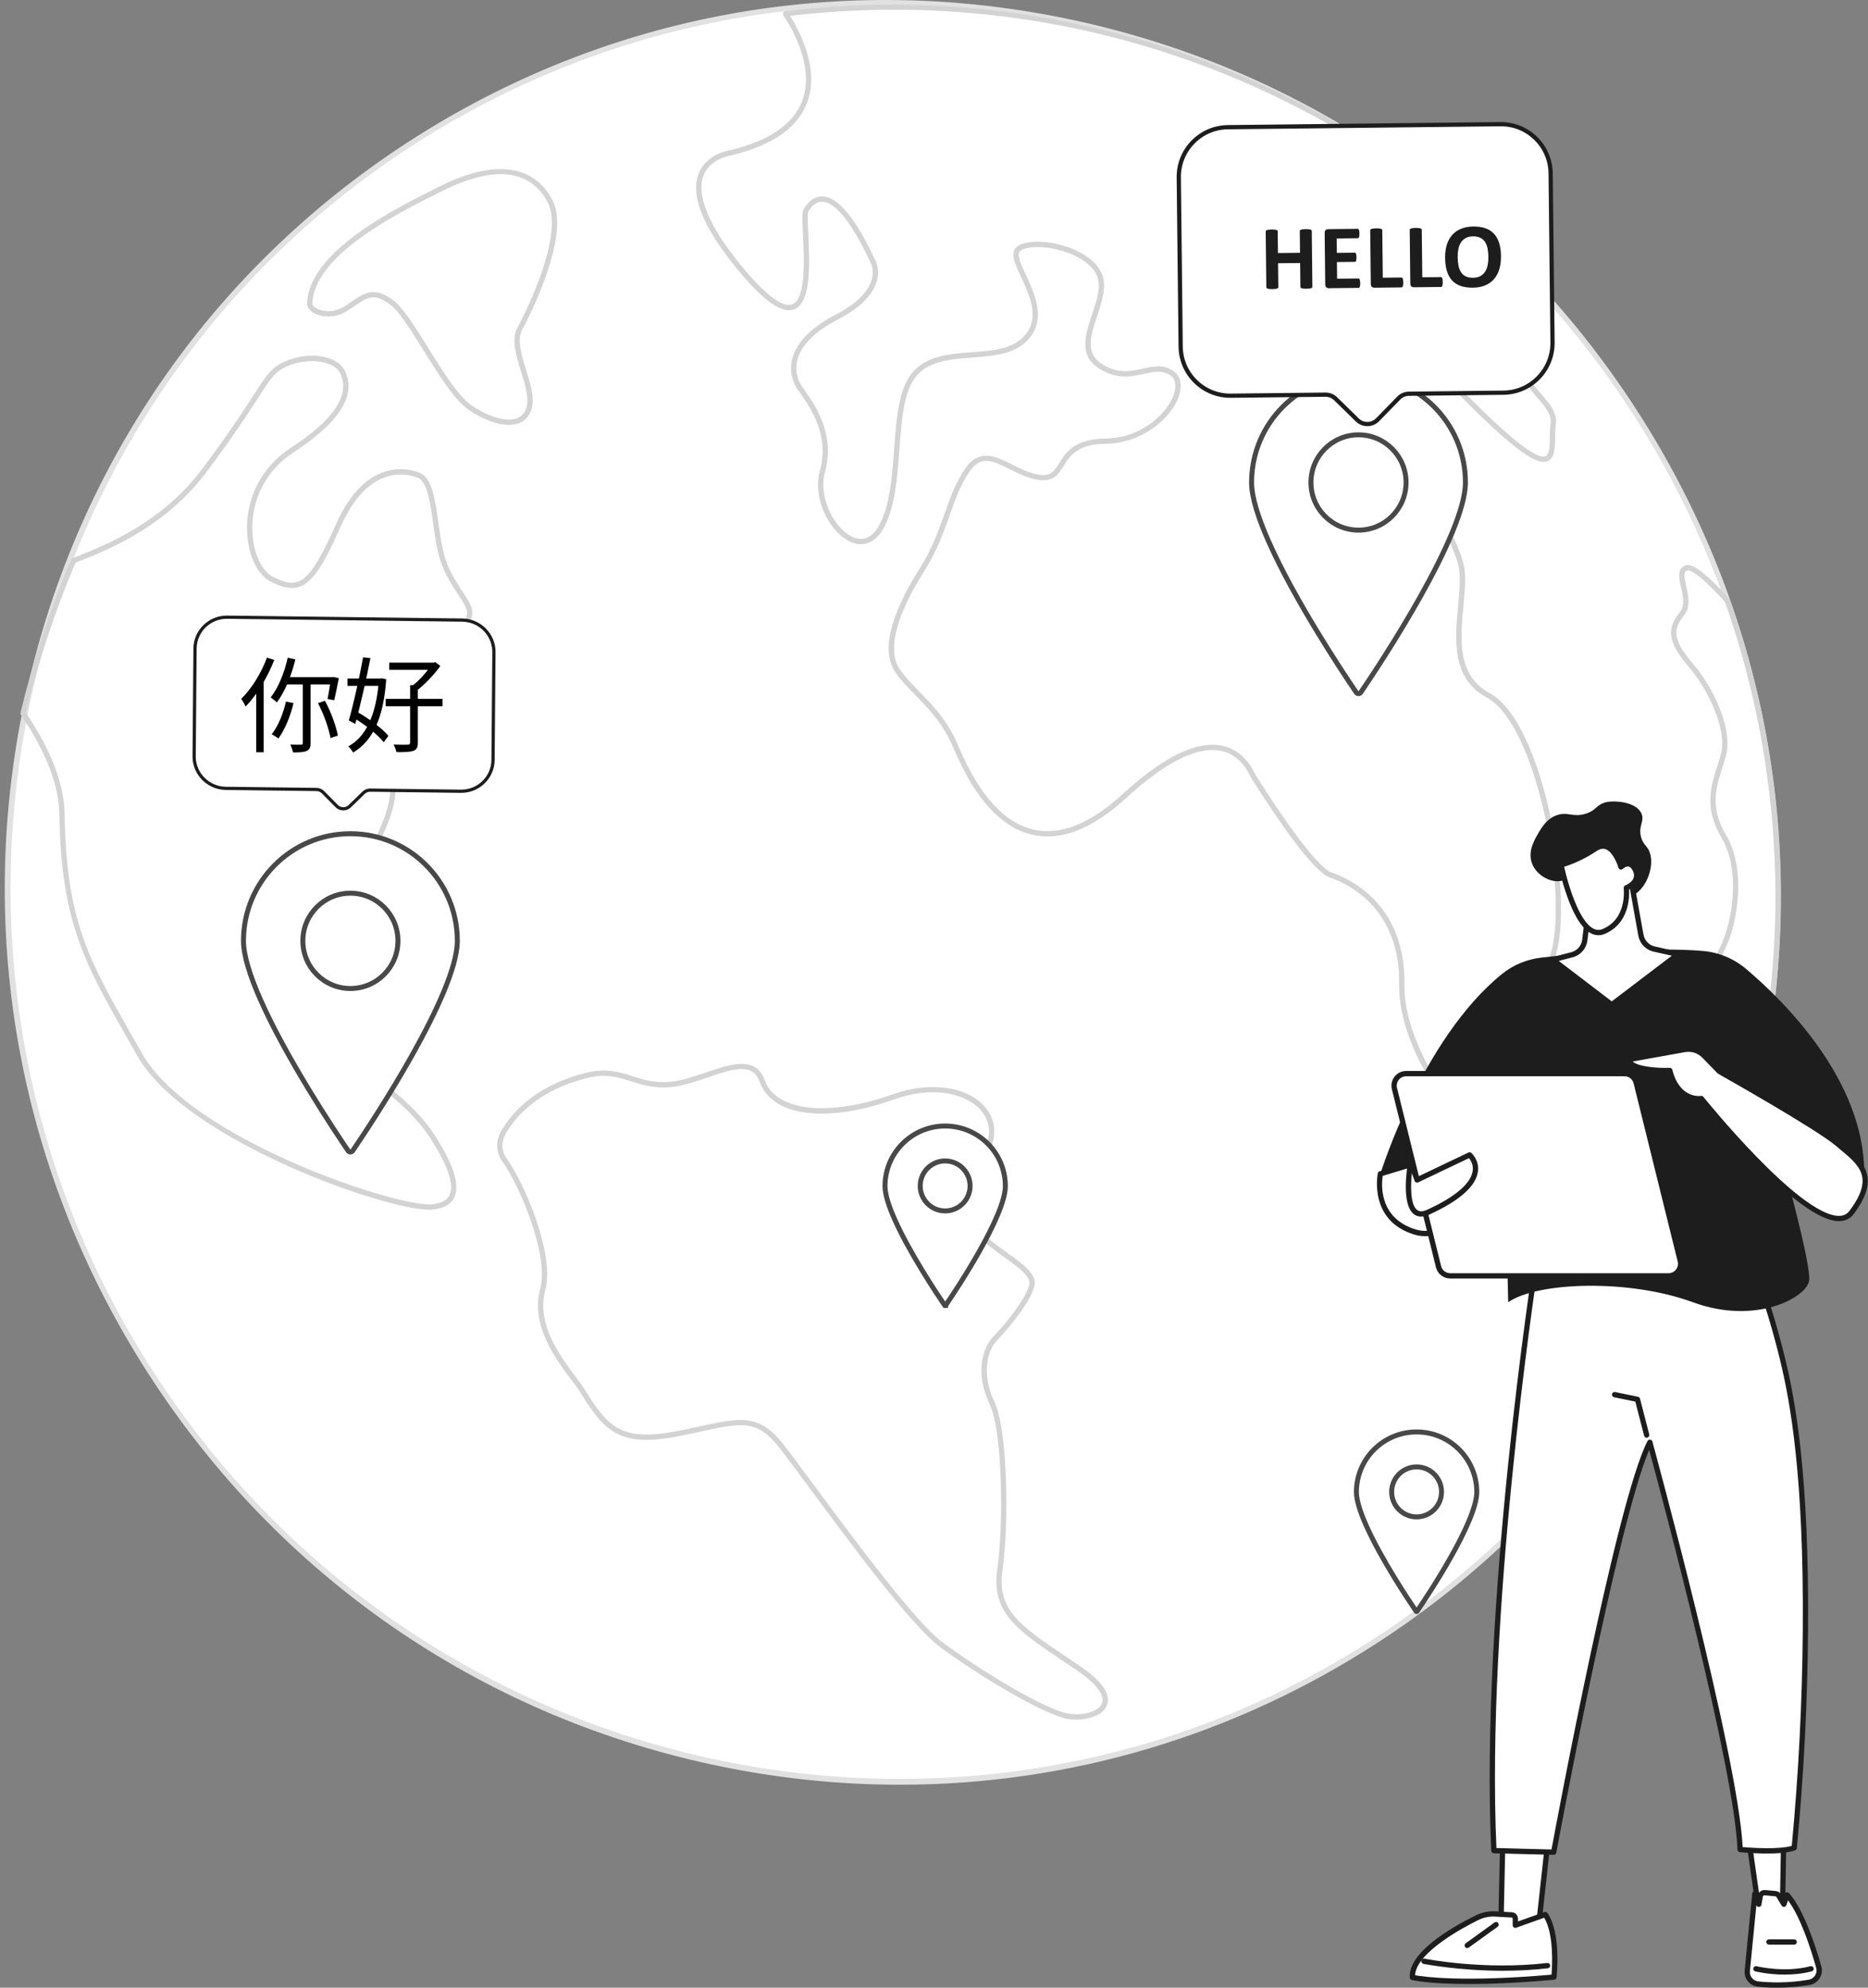 <svg width="376" height="400" viewBox="0 0 376 400" fill="none" xmlns="http://www.w3.org/2000/svg">
<rect x="0" y="0" width="376" height="400" fill="#808080" stroke="none"/>
<g clip-path="url(#clip0_1_3106)">
<path d="M277.132 330.039C359.519 276.5 382.69 165.735 328.887 82.639C275.084 -0.458 164.68 -24.419 82.293 29.12C-0.094 82.659 -23.266 193.424 30.538 276.521C84.341 359.617 194.745 383.578 277.132 330.039Z" fill="white"/>
<path d="M181.168 359.158C168.488 359.158 155.713 357.795 143.007 355.038C96.292 344.899 56.193 317.119 30.095 276.81C3.996 236.502 -4.978 188.493 4.826 141.628C14.631 94.76 42.041 54.646 82.004 28.673C121.972 2.7 169.709 -6.019 216.423 4.119C263.138 14.258 303.237 42.039 329.336 82.347C355.434 122.655 364.409 170.664 354.604 217.53C344.8 264.398 317.39 304.512 277.427 330.484C248.331 349.394 215.112 359.158 181.171 359.158H181.168ZM178.262 1.065C144.522 1.065 111.506 10.771 82.584 29.567C0.576 82.862 -22.572 193.515 30.988 276.232C65.233 329.121 122.683 357.98 181.093 357.982C214.034 357.982 247.275 348.808 276.847 329.59C316.572 303.774 343.818 263.899 353.564 217.309C363.31 170.72 354.389 122.995 328.443 82.925C302.499 42.856 262.636 15.237 216.197 5.159C203.571 2.419 190.863 1.065 178.262 1.065Z" fill="#E1E1E1"/>
<path d="M102.419 85.499C100.166 85.499 97.349 84.478 94.464 82.563C91.516 80.605 88.311 75.45 85.214 70.466C82.698 66.422 80.326 62.602 78.54 61.297C75.276 58.911 74.03 59.763 71.3 61.625C70.904 61.895 70.484 62.182 70.028 62.478C67.382 64.197 64.681 63.827 63.174 62.986C62.295 62.496 61.799 61.845 61.811 61.201C62.019 50.676 79.334 42.062 88.636 37.437C99.469 32.048 107.492 33.074 111.228 40.325C114.973 47.596 106.104 64.541 105.08 66.45C104.018 68.426 104.97 71.476 105.889 74.422C106.702 77.031 107.544 79.729 107.086 81.914C106.761 83.467 105.893 84.572 104.575 85.115C103.941 85.375 103.214 85.504 102.419 85.504V85.499ZM75.133 58.775C76.263 58.775 77.532 59.243 79.166 60.435C81.118 61.862 83.547 65.768 86.116 69.902C89.013 74.562 92.297 79.844 95.051 81.673C98.609 84.036 102.104 84.973 104.17 84.125C105.162 83.717 105.79 82.9 106.045 81.691C106.445 79.778 105.646 77.216 104.874 74.736C103.89 71.579 102.871 68.311 104.145 65.941C107.761 59.201 113.124 46.32 110.284 40.809C106.807 34.062 99.486 33.226 89.108 38.388C80.008 42.915 63.068 51.341 62.874 61.22C62.872 61.365 63.09 61.719 63.69 62.054C65.039 62.806 67.344 62.951 69.448 61.583C69.897 61.293 70.311 61.009 70.701 60.745C72.3 59.653 73.588 58.775 75.133 58.775Z" fill="#D3D3D3"/>
<path d="M216.644 346.056C216.09 346.056 215.541 346.014 215.017 345.93C210.04 345.138 196.346 336.773 189.106 331.363C183.383 327.086 170.948 310.275 162.722 299.148C160.251 295.806 158.117 292.921 156.831 291.286C152.387 285.64 149.331 286.3 141.163 288.066C139.854 288.349 138.372 288.67 136.757 288.989C124.963 291.319 121.802 288.317 116.926 280.377C116.484 279.658 115.822 278.775 115.053 277.754C111.748 273.354 106.754 266.705 108.746 259.271C110.518 252.657 104.695 238.727 101.06 233.65C99.8 231.888 99.746 229.544 100.924 227.532C103.217 223.607 108.021 218.403 117.875 215.914C121.985 214.876 124.729 215.75 127.385 216.595C129.603 217.3 131.899 218.031 135.09 217.689C137.341 217.448 139.77 216.616 142.12 215.813C147.045 214.129 152.137 212.387 153.939 217.401C156.19 223.661 166.804 224.813 179.748 220.204C187.371 217.49 195.09 218.675 198.522 223.082C200.741 225.93 200.661 229.598 198.305 233.144C192.364 242.083 194.183 244.591 197.907 248.259C199.312 249.643 201.063 250.903 202.758 252.123C205.912 254.393 208.633 256.353 208.254 258.55C207.712 261.697 202.959 267.405 200.743 269.677C198.637 271.834 197.554 276.635 200.147 282.075C202.875 287.797 203.097 306.959 201.79 315.962C200.619 324.025 205.353 327.199 214.783 333.522C215.557 334.04 216.361 334.578 217.193 335.143C221.792 338.253 223.681 340.958 222.804 343.183C222.049 345.101 219.29 346.056 216.644 346.056ZM149.03 285.754C152.289 285.754 154.774 286.956 157.663 290.626C158.958 292.272 160.997 295.026 163.575 298.514C171.767 309.589 184.143 326.327 189.739 330.508C196.895 335.855 210.365 344.11 215.183 344.878C217.769 345.291 221.128 344.534 221.815 342.792C222.465 341.143 220.611 338.74 216.597 336.026C215.765 335.463 214.963 334.925 214.192 334.407C204.698 328.044 199.471 324.538 200.736 315.809C202.024 306.931 201.837 288.099 199.186 282.537C196.357 276.602 197.547 271.428 199.981 268.934C202.627 266.222 206.753 260.988 207.204 258.369C207.471 256.831 204.878 254.967 202.136 252.99C200.411 251.746 198.625 250.463 197.161 249.02C192.771 244.697 191.366 241.664 197.421 232.554C199.539 229.368 199.632 226.237 197.685 223.736C195.104 220.422 188.502 218.216 180.105 221.207C166.36 226.101 155.442 224.715 152.941 217.759C151.562 213.928 148.062 214.907 142.463 216.82C140.058 217.642 137.57 218.492 135.202 218.747C131.787 219.113 129.384 218.349 127.062 217.612C124.432 216.775 121.947 215.984 118.134 216.949C108.639 219.349 104.033 224.321 101.84 228.073C100.88 229.717 100.91 231.619 101.922 233.031C105.759 238.39 111.654 252.528 109.772 259.55C107.914 266.482 112.723 272.88 115.902 277.115C116.685 278.157 117.361 279.059 117.828 279.82C122.529 287.474 125.358 290.157 136.549 287.944C138.155 287.628 139.632 287.307 140.937 287.026C144.238 286.312 146.811 285.754 149.03 285.754Z" fill="#D3D3D3"/>
<path d="M302.572 230.874C302.111 230.874 301.618 230.8 301.094 230.647C293.962 228.575 281.415 211.422 281.63 198.194C281.874 183.198 271.936 178.076 267.653 176.57C264.352 175.411 257.465 165.399 252.266 157.207L251.972 156.745C251.908 156.647 251.82 156.481 251.71 156.265C251.013 154.914 249.381 151.748 245.559 151.066C240.844 150.225 234.502 153.422 226.717 160.568C219.963 166.767 213.64 169.273 207.929 168.017C201.575 166.619 196.191 160.736 191.922 150.534C189.874 145.64 186.877 142.579 184.231 139.876C182.672 138.283 181.197 136.778 180.1 135.084C176.715 129.857 180.97 120.934 185.136 114.372C187.642 110.421 188.907 106.84 190.132 103.376C191.268 100.163 192.341 97.127 194.293 94.282C197.126 90.155 200.488 91.849 203.737 93.488C205.516 94.385 207.354 95.31 209.324 95.554C211.557 95.83 212.209 94.783 213.2 93.2C214.556 91.031 216.242 88.333 222.598 88.244C230.133 88.141 235.257 82.762 236.346 79.16C236.636 78.204 236.924 76.469 235.603 75.558C233.95 74.419 232.241 74.796 230.259 75.232C227.664 75.803 224.723 76.452 221.086 74.066C217.09 71.445 218.491 67.251 219.844 63.194C220.744 60.496 221.677 57.705 220.842 55.611C220.005 53.51 217.57 51.681 214.159 50.594C210.725 49.5 206.98 49.423 205.448 50.419C204.499 51.035 205.427 53.028 206.503 55.337C208.172 58.925 210.461 63.836 207.417 67.791C204.728 71.288 200.144 71.625 195.714 71.951C191.742 72.244 187.635 72.546 184.958 75.12C181.95 78.012 181.505 84.057 181.036 90.455C180.626 96.024 180.201 101.783 178.027 105.99C176.458 109.025 174.057 110.175 171.444 109.149C167.224 107.493 163.435 100.512 165.029 94.725C166.993 87.584 163.166 82.113 161.109 79.171C160.838 78.785 160.599 78.443 160.407 78.145C159.872 77.319 158.708 75.075 159.484 72.138C160.354 68.848 163.292 65.88 168.222 63.318C172.211 61.246 174.707 58.838 175.441 56.351C176.04 54.327 175.282 52.962 175.275 52.948C170.616 42.891 167.425 40.685 165.567 40.596C164.197 40.531 163.25 41.638 162.701 42.58C162.497 42.971 162.602 45.208 162.696 47.182C162.967 52.964 163.341 60.883 159.87 62.241C157.476 63.178 153.876 60.719 148.866 54.728C141.647 46.093 138.872 39.437 140.621 34.94C142.147 31.017 146.533 30.287 146.975 30.221C154.741 28.355 159.599 25.066 161.413 20.441C164.029 13.766 159.673 6.066 157.677 3.066C157.574 2.911 157.56 2.717 157.637 2.548C157.714 2.379 157.873 2.265 158.056 2.241C183.729 -0.918 210.381 1.667 235.135 9.714C260.151 17.846 283.484 31.654 302.614 49.646C302.67 49.697 302.712 49.76 302.742 49.831C304.739 54.7 306.934 61.843 306.048 68.237C305.305 73.595 307.918 76.623 310.223 79.295C311.92 81.263 313.524 83.122 313.155 85.504C313.042 86.223 313.033 87.108 313.024 87.963C313 90.052 312.975 92.212 311.483 92.804C309.753 93.493 306.113 92.254 292.197 77.855C274.425 59.468 264.27 64.278 260.729 67.201C260.495 67.393 260.551 67.644 260.574 67.716C260.603 67.805 260.698 68.016 260.981 68.035C264.661 68.304 271.354 69.365 274.853 73.438C276.536 75.398 277.28 77.827 277.062 80.658C276.235 91.403 278.858 98.664 284.45 101.102C289.946 103.498 292.372 106.367 294.436 112.908C295.192 115.299 294.885 118.531 294.565 121.953C293.948 128.51 293.249 135.941 299.83 139.468C310.754 145.321 317.021 181.201 312.965 192.817C311.076 198.227 310.37 204.689 309.685 210.937C308.895 218.148 308.15 224.961 305.62 229.111C304.909 230.277 303.872 230.872 302.579 230.872L302.572 230.874ZM244.051 149.869C244.633 149.869 245.197 149.918 245.744 150.014C250.083 150.787 251.951 154.41 252.654 155.773C252.745 155.949 252.813 156.083 252.865 156.162L253.164 156.633C260.28 167.849 265.689 174.748 268.006 175.563C272.506 177.147 282.949 182.522 282.694 198.211C282.491 210.778 294.708 227.682 301.391 229.624C302.915 230.066 304 229.718 304.706 228.558C307.112 224.612 307.846 217.914 308.622 210.825C309.311 204.518 310.027 197.995 311.955 192.47C313.882 186.95 313.47 175.538 310.931 164.074C308.187 151.682 303.846 142.836 299.32 140.412C292.115 136.553 292.851 128.744 293.499 121.859C293.81 118.547 294.105 115.418 293.415 113.236C291.22 106.28 288.637 104.1 284.02 102.085C280.522 100.561 274.828 95.739 275.996 80.584C276.193 78.045 275.534 75.878 274.042 74.141C270.795 70.358 264.413 69.361 260.899 69.105C260.264 69.058 259.749 68.653 259.555 68.047C259.363 67.442 259.555 66.789 260.046 66.386C263.815 63.276 274.566 58.098 292.954 77.122C303.107 87.624 309.209 92.57 311.083 91.82C311.913 91.49 311.934 89.612 311.953 87.956C311.965 87.064 311.974 86.141 312.098 85.345C312.393 83.45 311.076 81.925 309.412 79.996C307.081 77.293 304.18 73.93 304.989 68.094C305.835 61.983 303.734 55.091 301.798 50.346C263.296 14.174 211.302 -2.984 159.026 3.197C161.242 6.731 165.003 14.183 162.399 20.83C160.449 25.802 155.334 29.312 147.195 31.261C147.178 31.266 147.159 31.268 147.141 31.27C147.099 31.275 142.945 31.872 141.605 35.331C140.513 38.153 141.025 43.69 149.68 54.039C155.428 60.915 158.182 61.754 159.482 61.246C162.242 60.166 161.859 52.067 161.632 47.229C161.487 44.147 161.434 42.636 161.782 42.039C162.768 40.35 164.127 39.46 165.616 39.528C168.746 39.676 172.313 44.027 176.22 52.456C176.241 52.489 177.185 54.196 176.461 56.648C175.631 59.459 173.024 62.018 168.711 64.26C164.059 66.677 161.3 69.417 160.51 72.405C159.844 74.932 160.84 76.853 161.298 77.56C161.483 77.846 161.716 78.178 161.978 78.553C164.134 81.637 168.15 87.378 166.051 95.001C164.62 100.198 168.091 106.683 171.83 108.151C173.938 108.98 175.755 108.06 177.082 105.495C179.158 101.484 179.574 95.835 179.974 90.373C180.46 83.764 180.919 77.522 184.222 74.347C187.177 71.506 191.478 71.19 195.637 70.883C200.03 70.56 204.177 70.255 206.578 67.136C209.224 63.695 207.183 59.309 205.542 55.782C204.259 53.023 203.148 50.641 204.873 49.519C206.704 48.329 210.657 48.353 214.486 49.573C218.201 50.758 220.88 52.812 221.834 55.21C222.811 57.667 221.817 60.644 220.854 63.524C219.571 67.368 218.36 70.998 221.67 73.169C224.933 75.309 227.524 74.738 230.032 74.185C232.164 73.717 234.177 73.272 236.208 74.675C237.578 75.621 238.001 77.366 237.365 79.464C235.956 84.118 229.915 89.202 222.614 89.303C216.838 89.382 215.384 91.708 214.103 93.757C213.072 95.406 212.102 96.963 209.196 96.603C207.043 96.336 205.035 95.324 203.26 94.432C199.903 92.739 197.479 91.516 195.172 94.879C193.297 97.61 192.247 100.58 191.137 103.725C189.952 107.081 188.607 110.884 186.036 114.936C180.386 123.843 178.595 130.791 180.996 134.499C182.034 136.103 183.471 137.571 184.993 139.124C187.705 141.895 190.779 145.033 192.907 150.118C197.033 159.982 202.164 165.654 208.158 166.973C213.514 168.151 219.515 165.729 225.999 159.778C233.174 153.193 239.236 149.867 244.054 149.867L244.051 149.869Z" fill="#D3D3D3"/>
<path d="M86.395 243.442C82.058 243.442 70.43 240.231 58.047 234.69C49.12 230.697 33.3 222.5 27.645 212.481C26.89 211.141 26.158 209.858 25.452 208.619C17.216 194.166 12.246 185.445 11.954 163.959C11.873 158.027 9.266 151.268 4.207 143.865C4.123 143.74 4.095 143.586 4.128 143.441C6.617 133.016 10.042 122.644 14.306 112.611C14.362 112.479 14.467 112.376 14.601 112.322L15.026 112.156C21.116 109.772 32.452 105.334 40.655 94.42C46.144 87.12 49.127 82.497 51.1 79.441C53.739 75.352 54.627 73.972 57.264 72.778C62.089 70.593 67.891 71.49 69.437 74.661C71.805 79.52 68.312 85.036 59.055 91.052C53.533 94.64 50.45 100.701 50.81 107.266C51.036 111.409 52.715 114.962 54.987 116.11C57.243 117.245 58.683 117.524 59.962 117.065C62.159 116.278 64.231 113.152 67.611 105.531C73.813 91.544 82.766 94.439 84.499 95.163C86.995 96.205 87.601 100.563 88.244 105.177C88.529 107.233 88.826 109.36 89.291 111.219C90.109 114.494 91.743 116.985 93.057 118.99C94.132 120.63 94.981 121.925 95.07 123.14C95.201 124.922 93.368 127.431 90.829 130.902C89.462 132.773 87.909 134.895 86.399 137.267C81.824 144.457 78.876 149.715 79.58 156.992C80.034 161.692 78.037 165.95 76.431 169.369C75.37 171.629 74.454 173.582 74.617 174.915C74.762 176.107 75.739 177.87 76.772 179.737C78.79 183.379 81.076 187.508 79.388 190.688C77.198 194.82 68.789 196.393 64.406 195.398C62.435 194.951 60.481 195.461 59.184 196.763C58.11 197.841 57.655 199.295 57.965 200.656C58.908 204.778 62.594 208.764 68.925 212.504C77.785 217.741 84.01 223.076 87.435 228.362C91.332 234.381 92.636 238.51 91.425 240.985C90.729 242.409 89.226 243.229 86.958 243.418C86.787 243.432 86.6 243.44 86.397 243.44L86.395 243.442ZM5.215 143.462C10.309 150.966 12.931 157.856 13.016 163.947C13.306 185.156 17.946 193.304 26.373 208.092C27.079 209.333 27.811 210.616 28.569 211.956C38.329 229.252 79.851 242.943 86.867 242.358C88.735 242.201 89.946 241.582 90.469 240.517C91.489 238.435 90.168 234.54 86.542 228.94C83.211 223.795 77.1 218.572 68.385 213.42C61.792 209.523 57.937 205.309 56.93 200.89C56.537 199.171 57.098 197.347 58.431 196.009C59.988 194.445 62.309 193.827 64.64 194.356C69.159 195.382 76.667 193.543 78.449 190.185C79.865 187.515 77.729 183.655 75.842 180.25C74.711 178.205 73.731 176.44 73.561 175.041C73.359 173.407 74.337 171.325 75.468 168.915C77.018 165.612 78.947 161.502 78.521 157.092C77.731 148.905 81.682 142.696 85.504 136.691C87.033 134.288 88.594 132.152 89.971 130.267C92.283 127.103 94.112 124.604 94.009 123.215C93.939 122.274 93.155 121.082 92.166 119.571C90.808 117.501 89.118 114.922 88.255 111.475C87.776 109.557 87.477 107.404 87.187 105.32C86.614 101.205 86.023 96.95 84.087 96.142C82.516 95.486 74.381 92.879 68.581 105.959C65.023 113.985 62.861 117.154 60.32 118.065C58.356 118.768 56.28 117.95 54.51 117.058C51.869 115.725 49.998 111.903 49.748 107.322C49.37 100.374 52.633 93.957 58.477 90.158C67.211 84.483 70.578 79.427 68.483 75.127C67.221 72.539 61.883 71.855 57.704 73.747C55.352 74.813 54.574 76.019 51.993 80.017C50.01 83.087 47.018 87.729 41.505 95.06C33.12 106.212 21.602 110.723 15.414 113.147L15.197 113.231C11.028 123.072 7.672 133.239 5.217 143.457L5.215 143.462Z" fill="#D3D3D3"/>
<path d="M353.49 220.633C353.354 220.633 353.221 220.581 353.123 220.485C350.13 217.609 347.316 213.241 345.055 209.731L344.382 208.686C340.424 202.574 344.129 194.929 346.343 190.362C348.723 185.451 350.418 175.116 346.493 168.537C342.958 162.61 344.394 158.134 345.661 154.185C345.944 153.305 346.21 152.473 346.425 151.633C347.622 146.937 343.97 138.916 339.903 134.173C335.291 128.798 335.697 126.238 338.161 123.133C339.202 121.824 338.757 119.87 338.367 118.149C337.953 116.327 337.525 114.444 339.227 113.809C339.812 113.594 341.357 113.018 348.101 120.538C348.148 120.589 348.183 120.65 348.206 120.716C359.467 152.668 361.473 187.072 354.011 220.213C353.969 220.401 353.829 220.551 353.646 220.607C353.595 220.621 353.544 220.63 353.492 220.63L353.49 220.633ZM339.594 114.812C338.844 115.09 338.958 115.971 339.4 117.915C339.823 119.774 340.349 122.086 338.991 123.798C336.801 126.559 336.529 128.611 340.707 133.48C345.044 138.531 348.751 146.801 347.454 151.897C347.232 152.768 346.946 153.654 346.673 154.511C345.415 158.427 344.115 162.478 347.405 167.991C351.531 174.91 349.78 185.709 347.299 190.828C345.184 195.194 341.644 202.501 345.275 208.108L345.951 209.155C348.008 212.347 350.528 216.26 353.183 219.038C360.344 186.418 358.294 152.605 347.239 121.175C341.338 114.608 339.84 114.723 339.597 114.812H339.594Z" fill="#D3D3D3"/>
<path d="M294.969 97.097V97.31C294.914 99.868 293.894 103.327 292.28 107.227C290.627 111.221 288.376 115.618 285.993 119.878C281.226 128.398 275.948 136.334 273.906 139.34C273.685 139.665 273.21 139.666 272.987 139.339C270.056 135.023 260.506 120.622 255.32 108.879C253.258 104.206 251.922 100.03 251.922 97.097C251.922 85.187 261.559 75.533 273.446 75.533C285.332 75.533 294.969 85.187 294.969 97.097Z" fill="white" stroke="#484848"/>
<path d="M283.017 97.095C283.017 102.392 278.731 106.684 273.446 106.684C268.161 106.684 263.875 102.392 263.875 97.095C263.875 91.798 268.161 87.505 273.446 87.505C278.731 87.505 283.017 91.798 283.017 97.095Z" fill="white" stroke="#484848"/>
<path d="M92.054 189.339V189.551C91.999 192.109 90.979 195.569 89.365 199.468C87.712 203.462 85.461 207.86 83.078 212.12C78.311 220.639 73.033 228.575 70.991 231.582C70.77 231.906 70.295 231.907 70.072 231.581C67.141 227.265 57.591 212.864 52.405 201.121C50.343 196.448 49.007 192.272 49.007 189.339C49.007 177.429 58.644 167.775 70.531 167.775C82.417 167.775 92.054 177.429 92.054 189.339Z" fill="white" stroke="#484848"/>
<path d="M80.102 189.336C80.102 194.633 75.816 198.926 70.531 198.926C65.246 198.926 60.96 194.633 60.96 189.336C60.96 184.04 65.246 179.747 70.531 179.747C75.816 179.747 80.102 184.04 80.102 189.336Z" fill="white" stroke="#484848"/>
<path d="M285.225 324.261L285.225 324.262C285.183 324.324 285.094 324.324 285.052 324.262C283.374 321.796 277.914 313.587 274.954 306.902C273.773 304.234 273.026 301.887 273.026 300.261C273.026 293.58 278.448 288.161 285.138 288.161H285.141C291.829 288.161 297.253 293.58 297.253 300.261C297.253 301.687 296.676 303.678 295.728 305.964C294.785 308.233 293.501 310.736 292.138 313.165C289.413 318.021 286.393 322.547 285.225 324.261Z" fill="white" stroke="#484848"/>
<path d="M290.158 300.228C290.158 303.007 287.91 305.258 285.139 305.258C282.367 305.258 280.119 303.007 280.119 300.228C280.119 297.45 282.367 295.199 285.139 295.199C287.91 295.199 290.158 297.45 290.158 300.228Z" fill="white" stroke="#484848"/>
<path d="M190.335 262.7L190.335 262.699C191.503 260.985 194.522 256.459 197.247 251.603C198.61 249.174 199.895 246.671 200.837 244.402C201.786 242.116 202.362 240.125 202.362 238.699C202.362 232.018 196.939 226.599 190.25 226.599H190.248C183.557 226.599 178.136 232.018 178.136 238.699C178.136 240.325 178.882 242.672 180.064 245.34C183.024 252.024 188.483 260.234 190.161 262.7H190.335ZM190.335 262.7C190.292 262.762 190.203 262.762 190.161 262.7L190.335 262.7Z" fill="white" stroke="#484848"/>
<path d="M191.396 233.761C194.094 234.399 195.765 237.107 195.128 239.811C194.491 242.515 191.787 244.188 189.09 243.551C186.393 242.913 184.721 240.205 185.358 237.501C185.995 234.796 188.699 233.123 191.396 233.761Z" fill="white" stroke="#484848"/>
<path d="M351.839 369.1L354.032 384.522H358.78L359.044 369.355L351.839 369.1Z" fill="white"/>
<path d="M358.78 385.053H354.034C353.77 385.053 353.546 384.859 353.508 384.597L351.315 369.174C351.294 369.018 351.341 368.861 351.446 368.744C351.552 368.626 351.708 368.561 351.86 368.568L359.063 368.823C359.353 368.833 359.582 369.074 359.575 369.364L359.311 384.531C359.306 384.821 359.07 385.056 358.78 385.056V385.053ZM354.495 383.988H358.256L358.502 369.868L352.456 369.655L354.495 383.988Z" fill="#1D1D1D"/>
<path d="M353.842 399.265C356.112 399.508 359.829 399.665 364.158 398.918C365.577 398.672 366.477 397.255 366.087 395.866C365 391.997 362.66 384.667 359.712 381.329L359.069 383.212L358.038 381.493C357.898 381.257 357.653 381.105 357.379 381.079L355.24 380.88C354.793 380.838 354.389 381.147 354.312 381.589L354.027 383.215L353.215 381.121L351.694 396.613C351.563 397.937 352.519 399.124 353.837 399.265H353.842Z" fill="white"/>
<path d="M357.721 400C356.18 400 354.848 399.908 353.789 399.794C352.187 399.623 351.014 398.171 351.173 396.559L352.694 381.067C352.718 380.821 352.907 380.624 353.15 380.592C353.393 380.559 353.63 380.697 353.718 380.927L353.854 381.278C354.062 380.685 354.658 380.29 355.299 380.35L357.438 380.549C357.877 380.589 358.275 380.842 358.504 381.222L358.946 381.957L359.217 381.158C359.278 380.978 359.429 380.845 359.617 380.809C359.804 380.772 359.993 380.838 360.119 380.978C363.114 384.369 365.47 391.672 366.606 395.723C366.833 396.529 366.707 397.395 366.26 398.103C365.814 398.812 365.082 399.302 364.255 399.445C361.847 399.859 359.628 400 357.723 400H357.721ZM353.531 383.395L352.227 396.665C352.126 397.695 352.877 398.625 353.898 398.735C356.203 398.983 359.836 399.124 364.07 398.393C364.601 398.302 365.07 397.988 365.356 397.534C365.646 397.075 365.723 396.534 365.575 396.011C364.54 392.325 362.485 385.899 359.904 382.416L359.572 383.386C359.504 383.582 359.331 383.721 359.126 383.744C358.92 383.767 358.721 383.667 358.614 383.489L357.583 381.77C357.529 381.681 357.435 381.62 357.33 381.61L355.191 381.411C355.021 381.395 354.866 381.514 354.836 381.683L354.551 383.308C354.509 383.545 354.317 383.723 354.078 383.746C353.84 383.772 353.618 383.632 353.531 383.409L353.527 383.395H353.531Z" fill="#1D1D1D"/>
<path d="M359.236 397.37C355.972 397.37 353.466 396.754 353.309 396.716C353.024 396.646 352.851 396.356 352.924 396.07C352.994 395.784 353.281 395.611 353.569 395.681C353.625 395.695 359.191 397.056 364.404 395.681C364.69 395.606 364.979 395.777 365.054 396.061C365.129 396.344 364.958 396.637 364.676 396.712C362.808 397.204 360.921 397.367 359.238 397.367L359.236 397.37Z" fill="#1D1D1D"/>
<path d="M361.15 391.337H356.061C355.766 391.337 355.53 391.098 355.53 390.805C355.53 390.512 355.769 390.273 356.061 390.273H361.15C361.445 390.273 361.681 390.512 361.681 390.805C361.681 391.098 361.442 391.337 361.15 391.337Z" fill="#1D1D1D"/>
<path d="M311.574 370.477L309.601 388.451L302.055 390.035L302.513 368.959L311.574 370.477Z" fill="white"/>
<path d="M302.054 390.566C301.93 390.566 301.811 390.524 301.715 390.444C301.591 390.341 301.519 390.184 301.524 390.023L301.984 368.947C301.987 368.792 302.059 368.647 302.176 368.549C302.295 368.451 302.449 368.408 302.604 368.434L311.665 369.952C311.943 369.999 312.137 370.254 312.107 370.535L310.134 388.51C310.108 388.739 309.939 388.927 309.715 388.974L302.169 390.557C302.131 390.564 302.096 390.568 302.059 390.568L302.054 390.566ZM303.032 369.584L302.599 389.374L309.114 388.006L310.991 370.917L303.032 369.584Z" fill="#1D1D1D"/>
<path d="M312.787 397.873C312.787 397.873 313.752 389.224 311.047 385.276L305.011 387.43V386.138C305.011 385.721 304.714 385.379 304.336 385.358L300.969 385.163C299.714 385.091 298.461 385.351 297.313 385.917C293.281 387.903 283.997 393.023 284.292 397.932C284.292 397.932 291.6 399.749 312.787 397.873Z" fill="white"/>
<path d="M295.656 399.26C287.568 399.26 284.362 398.496 284.164 398.447C283.937 398.391 283.776 398.194 283.762 397.962C283.46 392.92 291.976 387.95 297.08 385.437C298.307 384.833 299.665 384.552 301 384.629L304.366 384.824C305.026 384.861 305.542 385.437 305.542 386.137V386.674L310.87 384.774C311.097 384.695 311.349 384.774 311.487 384.976C314.271 389.042 313.357 397.573 313.315 397.934C313.287 398.187 313.086 398.384 312.834 398.405C305.563 399.049 299.927 399.262 295.656 399.262V399.26ZM284.823 397.496C286.604 397.819 294.476 398.93 312.298 397.381C312.441 395.665 312.808 389.28 310.828 385.92L305.189 387.931C305.028 387.99 304.846 387.964 304.705 387.866C304.565 387.765 304.481 387.604 304.481 387.43V386.137C304.481 385.995 304.392 385.894 304.308 385.889L300.942 385.695C299.785 385.629 298.616 385.87 297.55 386.395C294.581 387.859 285.104 392.882 284.825 397.496H284.823Z" fill="#1D1D1D"/>
<path d="M302.503 396.595C293.503 396.595 286.609 395.222 286.518 395.204C286.23 395.145 286.043 394.864 286.102 394.576C286.16 394.288 286.44 394.103 286.728 394.159C286.845 394.182 298.622 396.522 311.438 395.033C311.73 395 311.994 395.208 312.027 395.501C312.062 395.794 311.852 396.058 311.559 396.091C308.429 396.454 305.36 396.592 302.503 396.592V396.595Z" fill="#1D1D1D"/>
<path d="M295.329 392.03C295.163 392.03 295.002 391.953 294.897 391.808C294.726 391.569 294.78 391.236 295.018 391.065L300.83 386.878C301.068 386.704 301.4 386.761 301.573 386.999C301.744 387.238 301.69 387.571 301.452 387.742L295.64 391.929C295.546 391.997 295.437 392.03 295.329 392.03Z" fill="#1D1D1D"/>
<path d="M309.219 253.854C309.219 253.854 298.393 322.801 300.698 372.421L312.735 372.732C312.735 372.732 325.646 302.755 332.087 290.237C332.087 290.237 349.585 354.038 350.26 372.198C350.26 372.198 358.047 372.983 361.149 371.863C362.816 354.338 363.319 339.429 363.401 328.04C363.639 295.444 360.53 280.64 358.826 273.616C357.262 267.166 355.581 261.925 354.354 258.379L350.258 246.674L309.219 253.854Z" fill="white"/>
<path d="M312.735 373.266C312.735 373.266 312.726 373.266 312.721 373.266L300.684 372.954C300.406 372.947 300.179 372.725 300.168 372.446C297.886 323.339 308.588 254.463 308.696 253.772C308.731 253.547 308.906 253.369 309.13 253.33L350.169 246.149C350.424 246.105 350.677 246.252 350.763 246.498L354.859 258.203C356.586 263.194 358.094 268.337 359.345 273.49C361.423 282.059 364.161 297.036 363.934 328.044C363.829 342.541 363.069 357.3 361.68 371.915C361.662 372.121 361.524 372.296 361.332 372.364C358.153 373.512 350.532 372.76 350.209 372.727C349.945 372.701 349.742 372.484 349.73 372.217C349.12 355.816 334.521 301.249 331.956 291.781C325.448 307.004 313.385 372.153 313.259 372.83C313.212 373.083 312.992 373.266 312.735 373.266ZM301.208 371.9L312.296 372.189C313.507 365.661 325.41 302.053 331.615 289.994C331.715 289.799 331.928 289.684 332.143 289.708C332.36 289.731 332.543 289.886 332.601 290.097C332.774 290.729 349.83 353.092 350.772 371.708C352.404 371.847 357.973 372.242 360.656 371.463C362.022 356.994 362.767 342.384 362.873 328.035C363.099 297.146 360.378 282.253 358.312 273.74C357.07 268.62 355.569 263.51 353.854 258.552L349.907 247.275L309.689 254.313C308.838 259.866 299.111 324.826 301.208 371.9Z" fill="#1D1D1D"/>
<path d="M331.449 289.326C331.213 289.326 330.996 289.167 330.935 288.926L329.163 282.064L324.887 281.178C324.6 281.12 324.415 280.836 324.474 280.548C324.532 280.26 324.815 280.075 325.103 280.134L329.703 281.087C329.902 281.129 330.059 281.279 330.11 281.476L331.966 288.661C332.039 288.947 331.868 289.237 331.585 289.31C331.541 289.322 331.496 289.326 331.452 289.326H331.449Z" fill="#1D1D1D"/>
<path d="M310.279 192.705C317.323 191.908 332.226 190.494 342.708 191.365C345.932 191.634 348.987 192.894 351.458 194.983C358.904 201.281 375.036 217.068 375.247 235.751L358.721 233.35C358.721 233.35 364.556 254.297 364.159 257.662C363.762 261.028 353.532 266.756 340.74 262.058C327.945 257.36 309.533 257.934 303.574 262.058L302.999 236.214H277.859C277.859 236.214 286.172 209.108 302.303 196.023C304.587 194.171 307.362 193.035 310.281 192.705H310.279Z" fill="#1D1D1D"/>
<path d="M277.859 236.214C277.859 236.214 275.89 245.226 284.834 247.931C293.776 250.636 302.269 234.329 302.269 234.329L296.044 230.713L277.859 236.212V236.214Z" fill="white"/>
<path d="M286.894 248.772C286.163 248.772 285.424 248.669 284.68 248.444C275.374 245.629 277.319 236.198 277.34 236.102C277.382 235.912 277.522 235.762 277.705 235.706L295.89 230.207C296.03 230.165 296.182 230.181 296.311 230.256L302.536 233.872C302.781 234.015 302.873 234.326 302.742 234.579C302.414 235.207 295.245 248.774 286.894 248.774V248.772ZM278.322 236.631C278.074 238.193 277.429 245.137 284.987 247.423C285.618 247.615 286.249 247.702 286.876 247.702C293.807 247.702 300.238 236.882 301.554 234.53L295.976 231.291L278.324 236.631H278.322Z" fill="#1D1D1D"/>
<path d="M335.86 256.751H291.906C290.793 256.751 289.821 255.99 289.554 254.908L280.683 219.066C280.304 217.534 281.461 216.054 283.034 216.054H326.988C328.101 216.054 329.074 216.815 329.34 217.897L338.212 253.739C338.591 255.271 337.433 256.751 335.86 256.751Z" fill="white"/>
<path d="M335.86 257.285H291.906C290.546 257.285 289.365 256.36 289.038 255.037L280.166 219.195C279.946 218.305 280.143 217.38 280.706 216.658C281.27 215.937 282.118 215.522 283.034 215.522H326.988C328.349 215.522 329.53 216.448 329.857 217.771L338.729 253.61C338.948 254.5 338.752 255.425 338.189 256.147C337.625 256.868 336.777 257.283 335.86 257.283V257.285ZM283.034 216.588C282.448 216.588 281.905 216.853 281.545 217.316C281.185 217.778 281.059 218.37 281.199 218.939L290.071 254.781C290.281 255.629 291.037 256.219 291.906 256.219H335.86C336.447 256.219 336.989 255.955 337.349 255.491C337.709 255.03 337.836 254.437 337.695 253.868L328.824 218.026C328.613 217.178 327.858 216.586 326.988 216.586H283.034V216.588Z" fill="#1D1D1D"/>
<path d="M283.944 233.872L285.235 237.458L295.804 232.416C295.804 232.416 301.615 237.458 287.528 243.917C281.658 246.608 283.944 233.872 283.944 233.872Z" fill="white"/>
<path d="M286.053 244.826C285.497 244.826 285.003 244.659 284.575 244.327C281.976 242.306 283.264 234.645 283.421 233.776C283.463 233.54 283.659 233.359 283.9 233.341C284.141 233.322 284.363 233.465 284.445 233.69L285.536 236.722L295.574 231.933C295.764 231.842 295.991 231.872 296.152 232.01C296.22 232.069 297.809 233.479 297.48 235.793C297.059 238.734 293.786 241.631 287.75 244.397C287.133 244.681 286.567 244.821 286.053 244.821V244.826ZM284.18 236.097C283.916 238.765 283.883 242.442 285.23 243.486C285.719 243.868 286.399 243.849 287.308 243.432C294.371 240.193 296.164 237.42 296.423 235.661C296.612 234.387 296.028 233.474 295.684 233.062L285.464 237.938C285.328 238.003 285.172 238.006 285.034 237.95C284.896 237.893 284.786 237.779 284.737 237.638L284.18 236.097Z" fill="#1D1D1D"/>
<path d="M346.109 215.626C346.109 215.626 365.865 226.736 369.942 230.226C374.019 233.715 378.438 236.362 372.694 243.992C366.95 251.62 342.455 221.064 342.455 221.064C342.455 221.064 337.75 221.844 336.109 215.424C336.109 215.424 328.165 215.71 327.875 213.211L339.08 211.204C340.529 210.944 342.011 211.42 343.04 212.476L346.112 215.626H346.109Z" fill="white"/>
<path d="M370.151 245.746C361.992 245.746 344.305 224.195 342.215 221.617C341.079 221.661 337.268 221.387 335.702 215.968C333.67 216.005 327.646 215.895 327.344 213.272C327.312 212.993 327.503 212.736 327.779 212.687L338.984 210.679C340.609 210.389 342.266 210.921 343.419 212.103L346.437 215.2C347.905 216.026 366.298 226.406 370.289 229.823C370.602 230.092 370.917 230.355 371.231 230.615C374.915 233.69 378.723 236.87 373.12 244.313C372.416 245.245 371.441 245.728 370.221 245.746C370.197 245.746 370.174 245.746 370.151 245.746ZM342.451 220.532C342.612 220.532 342.766 220.605 342.867 220.731C343.059 220.973 362.16 244.681 370.141 244.683C370.162 244.683 370.181 244.683 370.202 244.683C371.09 244.669 371.766 244.339 372.266 243.671C377.262 237.039 374.298 234.563 370.546 231.432C370.23 231.167 369.91 230.903 369.594 230.631C365.604 227.216 346.044 216.2 345.845 216.089C345.801 216.064 345.761 216.033 345.726 215.998L342.654 212.848C341.747 211.918 340.445 211.499 339.169 211.729L328.642 213.614C329.642 214.628 333.444 214.984 336.083 214.893C336.34 214.881 336.555 215.05 336.616 215.293C338.11 221.134 342.191 220.567 342.364 220.539C342.392 220.535 342.42 220.532 342.446 220.532H342.451Z" fill="#1D1D1D"/>
<path d="M318.229 179.784C317.872 180.402 318.61 181.606 318.617 181.603C318.629 181.599 318.262 178.081 316.305 177.191C315.171 176.676 314.582 177.535 312.892 177.301C311.097 177.053 309.119 175.72 308.378 173.772C307.483 171.418 308.773 169.172 309.587 167.757C310.395 166.35 311.426 164.783 313.215 164.106C315.545 163.223 316.52 164.579 319.188 163.748C321.357 163.071 321.198 162.024 323.129 161.474C324.74 161.015 329.378 161.277 330.416 163.748C331.075 165.315 329.654 166.27 330.362 168.594C330.787 169.987 331.456 170.158 331.945 171.235C333.156 173.908 331.638 178.601 328.751 180.172C324.833 182.306 319.08 178.318 318.231 179.786L318.229 179.784Z" fill="#1D1D1D"/>
<path d="M319.907 181.674L318.995 189.168C318.822 190.594 317.796 191.772 316.407 192.133L312.56 193.138L324.421 202.185L337.749 192.056L332.968 190.985C331.593 190.679 330.539 189.576 330.289 188.189L328.302 177.149L319.907 181.671V181.674Z" fill="white"/>
<path d="M324.422 202.719C324.307 202.719 324.195 202.682 324.099 202.611L312.237 193.564C312.076 193.44 311.999 193.236 312.039 193.035C312.078 192.836 312.228 192.677 312.427 192.625L316.275 191.62C317.46 191.311 318.322 190.323 318.47 189.105L319.381 181.611C319.402 181.44 319.505 181.287 319.657 181.205L328.052 176.683C328.202 176.601 328.382 176.599 328.536 176.671C328.69 176.746 328.798 176.889 328.828 177.055L330.815 188.096C331.028 189.276 331.919 190.206 333.088 190.468L337.868 191.538C338.072 191.583 338.228 191.742 338.273 191.946C338.317 192.15 338.24 192.358 338.074 192.485L324.747 202.614C324.651 202.686 324.538 202.721 324.426 202.721L324.422 202.719ZM313.752 193.377L324.422 201.515L336.515 192.325L332.854 191.506C331.266 191.15 330.056 189.885 329.768 188.283L327.912 177.964L320.405 182.009L319.526 189.229C319.325 190.885 318.154 192.225 316.543 192.646L313.752 193.375V193.377Z" fill="#1D1D1D"/>
<path d="M327.349 178.671C327.349 178.671 330.302 177.556 329.194 175.111C328.086 172.666 326.279 174.472 326.279 174.472C326.279 174.472 324.6 168.448 321.075 170.825C317.55 173.2 314.209 174.064 314.209 174.064C314.209 174.064 315.45 180.125 317.681 184.158C319.025 186.592 320.729 188.285 322.737 187.468C328.235 185.231 327.347 178.671 327.347 178.671H327.349Z" fill="white"/>
<path d="M321.734 188.205C320.446 188.205 318.847 187.367 317.215 184.416C314.971 180.357 313.739 174.42 313.687 174.17C313.631 173.891 313.802 173.617 314.075 173.547C314.108 173.537 317.376 172.673 320.778 170.383C321.743 169.732 322.69 169.572 323.59 169.905C325.18 170.493 326.138 172.519 326.55 173.615C326.926 173.404 327.436 173.226 327.994 173.327C328.696 173.455 329.261 173.98 329.675 174.891C330.035 175.685 330.07 176.444 329.778 177.153C329.374 178.135 328.434 178.732 327.908 179.001C327.994 180.519 327.938 185.927 322.938 187.962C322.58 188.107 322.173 188.205 321.734 188.205ZM314.835 174.434C315.177 175.936 316.338 180.634 318.145 183.898C319.602 186.531 321.077 187.566 322.538 186.974C327.595 184.915 326.83 178.805 326.821 178.744C326.788 178.498 326.928 178.261 327.16 178.175C327.174 178.17 328.413 177.685 328.796 176.744C328.971 176.315 328.943 175.854 328.707 175.334C328.448 174.762 328.144 174.439 327.807 174.376C327.342 174.289 326.816 174.69 326.65 174.851C326.517 174.982 326.323 175.034 326.141 174.987C325.958 174.938 325.816 174.797 325.764 174.617C325.523 173.758 324.595 171.413 323.218 170.905C322.65 170.694 322.045 170.814 321.369 171.268C318.566 173.156 315.906 174.102 314.833 174.437L314.835 174.434Z" fill="#1D1D1D"/>
<g clip-path="url(#clip1_1_3106)">
<path d="M312.122 34.882L312.498 68.914C312.558 74.438 308.13 78.965 302.608 79.024L283.585 79.235C282.818 79.245 282.086 79.556 281.551 80.105L277.291 84.462C276.175 85.605 274.345 85.625 273.204 84.508L268.846 80.243C268.297 79.709 267.56 79.41 266.793 79.42L247.765 79.629C242.24 79.69 237.714 75.261 237.654 69.739L237.28 35.712C237.218 30.182 241.649 25.655 247.17 25.593L302.009 24.992C307.533 24.929 312.06 29.358 312.122 34.882Z" fill="white"/>
<path d="M237.658 72.629C237.382 71.704 237.233 70.735 237.222 69.744L236.845 35.717C236.814 32.93 237.869 30.297 239.817 28.305C241.764 26.314 244.37 25.199 247.155 25.169L302.006 24.564C307.755 24.501 312.483 29.128 312.547 34.877L312.923 68.909C312.953 71.694 311.898 74.326 309.95 76.316C308.002 78.307 305.395 79.419 302.611 79.452L283.589 79.663C282.94 79.669 282.306 79.94 281.853 80.406L277.593 84.763C276.973 85.398 276.145 85.751 275.259 85.762C274.373 85.772 273.535 85.436 272.902 84.815L268.541 80.551C268.078 80.097 267.44 79.84 266.792 79.849L247.764 80.058C244.979 80.089 242.349 79.033 240.357 77.085C239.075 75.831 238.156 74.304 237.656 72.632L237.658 72.629ZM311.296 32.237C310.837 30.702 309.994 29.298 308.817 28.147C306.989 26.359 304.572 25.388 302.014 25.416L247.169 26.022C244.612 26.051 242.218 27.072 240.429 28.903C238.64 30.734 237.671 33.15 237.698 35.711L238.075 69.738C238.104 72.298 239.125 74.689 240.956 76.478C242.783 78.266 245.201 79.237 247.758 79.208L266.786 78.999C267.672 78.988 268.508 79.323 269.143 79.943L273.504 84.207C273.974 84.667 274.597 84.917 275.253 84.909C275.913 84.903 276.527 84.64 276.987 84.166L281.246 79.809C281.866 79.174 282.695 78.821 283.581 78.813L302.604 78.602C305.161 78.574 307.555 77.552 309.344 75.721C311.131 73.894 312.103 71.477 312.074 68.919L311.696 34.888C311.686 33.978 311.549 33.087 311.296 32.237Z" fill="#1D1D1D"/>
<path d="M264.167 57.703C264.167 57.764 264.149 57.819 264.108 57.868C264.07 57.917 264.003 57.958 263.912 57.99C263.821 58.023 263.698 58.046 263.546 58.068C263.393 58.087 263.2 58.097 262.968 58.1C262.728 58.103 262.533 58.095 262.375 58.082C262.219 58.065 262.096 58.041 262.008 58.011C261.92 57.982 261.852 57.942 261.814 57.895C261.773 57.846 261.754 57.791 261.751 57.728L261.698 52.926L257.255 52.976L257.308 57.778C257.308 57.839 257.29 57.894 257.255 57.944C257.219 57.992 257.154 58.032 257.063 58.065C256.972 58.097 256.85 58.121 256.698 58.142C256.545 58.162 256.349 58.172 256.109 58.175C255.878 58.178 255.682 58.171 255.527 58.156C255.371 58.139 255.245 58.116 255.155 58.087C255.061 58.057 254.996 58.018 254.955 57.97C254.914 57.921 254.895 57.866 254.893 57.806L254.769 46.586C254.77 46.525 254.788 46.469 254.828 46.42C254.867 46.371 254.934 46.33 255.025 46.298C255.116 46.265 255.241 46.241 255.396 46.221C255.552 46.201 255.747 46.191 255.979 46.187C256.219 46.184 256.414 46.192 256.567 46.208C256.72 46.225 256.843 46.247 256.934 46.278C257.025 46.309 257.09 46.347 257.129 46.397C257.166 46.444 257.186 46.499 257.185 46.56L257.234 50.921L261.677 50.872L261.628 46.511C261.629 46.45 261.646 46.394 261.685 46.346C261.723 46.297 261.788 46.257 261.876 46.222C261.964 46.191 262.086 46.165 262.241 46.145C262.397 46.125 262.594 46.114 262.832 46.111C263.064 46.108 263.257 46.117 263.41 46.132C263.562 46.147 263.686 46.171 263.777 46.202C263.868 46.233 263.935 46.271 263.976 46.32C264.017 46.368 264.036 46.424 264.038 46.484L264.162 57.704L264.167 57.703Z" fill="#1D1D1D"/>
<path d="M273.791 56.982C273.793 57.158 273.788 57.308 273.773 57.426C273.759 57.547 273.737 57.644 273.706 57.716C273.675 57.789 273.639 57.845 273.593 57.877C273.547 57.912 273.497 57.93 273.442 57.93L267.474 57.996C267.271 57.998 267.101 57.941 266.962 57.823C266.824 57.706 266.753 57.513 266.749 57.241L266.635 46.886C266.631 46.617 266.7 46.422 266.836 46.302C266.972 46.182 267.141 46.118 267.344 46.116L273.275 46.051C273.33 46.05 273.379 46.065 273.423 46.094C273.466 46.124 273.503 46.178 273.534 46.254C273.564 46.33 273.589 46.428 273.606 46.547C273.623 46.667 273.631 46.818 273.632 47C273.633 47.172 273.629 47.316 273.614 47.436C273.6 47.555 273.578 47.651 273.548 47.726C273.517 47.801 273.483 47.854 273.44 47.888C273.397 47.922 273.349 47.939 273.294 47.94L269.051 47.987L269.084 50.888L272.673 50.847C272.728 50.847 272.778 50.864 272.825 50.897C272.872 50.931 272.909 50.983 272.941 51.053C272.972 51.123 272.996 51.219 273.012 51.336C273.029 51.455 273.038 51.601 273.039 51.772C273.042 51.949 273.035 52.096 273.02 52.215C273.005 52.333 272.985 52.424 272.954 52.496C272.924 52.566 272.887 52.617 272.841 52.649C272.795 52.681 272.744 52.697 272.69 52.694L269.101 52.734L269.139 56.086L273.416 56.038C273.472 56.038 273.522 56.054 273.569 56.088C273.615 56.119 273.653 56.174 273.685 56.246C273.717 56.319 273.741 56.415 273.758 56.534C273.775 56.654 273.785 56.801 273.785 56.979L273.791 56.982Z" fill="#1D1D1D"/>
<path d="M282.449 56.821C282.451 57.005 282.444 57.158 282.431 57.283C282.416 57.41 282.394 57.514 282.366 57.597C282.335 57.68 282.298 57.741 282.253 57.776C282.208 57.813 282.153 57.832 282.093 57.834L276.648 57.894C276.445 57.897 276.277 57.839 276.136 57.722C275.998 57.605 275.927 57.411 275.923 57.14L275.804 46.352C275.804 46.291 275.822 46.236 275.863 46.187C275.901 46.138 275.968 46.097 276.059 46.065C276.15 46.032 276.275 46.008 276.43 45.988C276.586 45.968 276.781 45.957 277.013 45.954C277.253 45.951 277.448 45.959 277.601 45.974C277.754 45.992 277.877 46.014 277.968 46.044C278.06 46.075 278.127 46.114 278.168 46.162C278.209 46.211 278.228 46.266 278.23 46.326L278.336 55.885L282.072 55.843C282.133 55.843 282.188 55.859 282.232 55.891C282.279 55.924 282.317 55.979 282.35 56.054C282.38 56.129 282.403 56.231 282.421 56.355C282.438 56.483 282.446 56.633 282.448 56.818L282.449 56.821Z" fill="#1D1D1D"/>
<path d="M290.4 56.733C290.402 56.917 290.395 57.072 290.383 57.198C290.367 57.324 290.348 57.428 290.317 57.511C290.287 57.594 290.25 57.656 290.204 57.691C290.16 57.728 290.105 57.747 290.045 57.749L284.599 57.809C284.396 57.812 284.226 57.754 284.087 57.636C283.949 57.519 283.878 57.324 283.874 57.055L283.755 46.267C283.755 46.206 283.773 46.151 283.812 46.102C283.85 46.053 283.917 46.012 284.008 45.98C284.1 45.95 284.224 45.923 284.379 45.903C284.535 45.883 284.73 45.873 284.962 45.87C285.202 45.867 285.397 45.874 285.55 45.89C285.703 45.907 285.826 45.929 285.917 45.96C286.009 45.991 286.076 46.029 286.117 46.078C286.158 46.126 286.177 46.181 286.179 46.242L286.285 55.8L290.021 55.758C290.082 55.759 290.137 55.774 290.184 55.805C290.231 55.839 290.268 55.894 290.299 55.969C290.329 56.045 290.352 56.146 290.37 56.27C290.387 56.398 290.395 56.549 290.397 56.733L290.4 56.733Z" fill="#1D1D1D"/>
<path d="M302.123 51.535C302.134 52.521 302.022 53.403 301.784 54.183C301.549 54.963 301.192 55.628 300.715 56.175C300.238 56.722 299.644 57.14 298.935 57.434C298.224 57.728 297.401 57.879 296.465 57.889C295.542 57.9 294.733 57.787 294.042 57.554C293.35 57.319 292.774 56.957 292.307 56.466C291.844 55.978 291.492 55.35 291.254 54.588C291.016 53.826 290.891 52.921 290.88 51.874C290.871 50.914 290.982 50.047 291.217 49.276C291.453 48.507 291.812 47.847 292.288 47.305C292.765 46.76 293.36 46.342 294.07 46.045C294.781 45.748 295.606 45.597 296.549 45.585C297.449 45.576 298.246 45.687 298.937 45.917C299.627 46.147 300.209 46.508 300.675 46.998C301.142 47.489 301.5 48.112 301.743 48.865C301.987 49.617 302.115 50.508 302.126 51.536L302.123 51.535ZM299.59 51.691C299.583 51.066 299.528 50.5 299.425 49.988C299.321 49.48 299.151 49.044 298.911 48.682C298.67 48.319 298.354 48.041 297.96 47.846C297.566 47.652 297.075 47.558 296.487 47.564C295.893 47.569 295.4 47.688 295.002 47.915C294.607 48.144 294.29 48.445 294.048 48.822C293.808 49.198 293.64 49.637 293.543 50.137C293.449 50.636 293.404 51.165 293.409 51.722C293.415 52.371 293.472 52.952 293.576 53.468C293.68 53.985 293.851 54.426 294.087 54.789C294.323 55.155 294.638 55.431 295.033 55.618C295.427 55.804 295.92 55.898 296.514 55.892C297.108 55.887 297.601 55.769 297.998 55.545C298.394 55.321 298.71 55.017 298.951 54.635C299.191 54.254 299.36 53.807 299.455 53.302C299.549 52.795 299.595 52.258 299.589 51.688L299.59 51.691Z" fill="#1D1D1D"/>
</g>
<g clip-path="url(#clip2_1_3106)">
<path d="M99.42 131.24L99.242 152.935C99.213 156.455 96.31 159.274 92.755 159.231L74.511 159.007C74.017 159 73.543 159.188 73.192 159.531L70.398 162.245C69.667 162.956 68.489 162.941 67.768 162.213L65.016 159.431C64.671 159.081 64.199 158.88 63.705 158.875L45.457 158.65C41.905 158.606 39.047 155.717 39.075 152.194L39.256 130.505C39.284 126.98 42.189 124.161 45.742 124.204L93.038 124.786C96.59 124.831 99.447 127.72 99.419 131.242L99.42 131.24Z" fill="white"/>
<path d="M44.038 158.804C40.996 158.119 38.725 155.399 38.752 152.188L38.93 130.5C38.961 126.805 42.017 123.835 45.744 123.881L93.04 124.464C96.763 124.511 99.775 127.551 99.745 131.244L99.565 152.938C99.55 154.726 98.833 156.4 97.547 157.65C96.261 158.9 94.557 159.576 92.75 159.553L74.506 159.328C74.098 159.323 73.711 159.476 73.418 159.76L70.625 162.474C70.209 162.879 69.659 163.098 69.076 163.09C68.489 163.082 67.944 162.851 67.534 162.438L64.784 159.656C64.5 159.369 64.104 159.201 63.702 159.197L45.454 158.972C44.968 158.966 44.493 158.909 44.035 158.806L44.038 158.804ZM94.315 125.259C93.903 125.166 93.473 125.114 93.032 125.108L45.74 124.526C42.373 124.484 39.61 127.167 39.583 130.507L39.404 152.197C39.376 155.534 42.089 158.282 45.462 158.326L63.71 158.551C64.295 158.559 64.84 158.79 65.25 159.203L68 161.985C68.286 162.276 68.671 162.44 69.08 162.443C69.49 162.449 69.876 162.294 70.168 162.011L72.962 159.297C73.377 158.892 73.929 158.674 74.513 158.682L92.757 158.906C94.387 158.927 95.927 158.315 97.09 157.187C98.254 156.057 98.901 154.545 98.915 152.929L99.094 131.235C99.118 128.334 97.068 125.877 94.317 125.257L94.315 125.259Z" fill="#1D1D1D"/>
</g>
<path d="M57.914 132.362L59.454 132.695C58.643 136.024 57.332 139.228 55.73 141.35C55.459 141.08 54.835 140.58 54.482 140.351C56.021 138.417 57.228 135.421 57.914 132.362ZM57.561 141.184L59.08 141.496C58.434 144.221 57.311 146.863 56.042 148.611C55.73 148.361 55.064 147.945 54.69 147.758C55.98 146.156 56.978 143.68 57.561 141.184ZM57.727 136.274H67.089V137.73H57.124L57.727 136.274ZM60.952 136.877H62.512V149.506C62.512 150.4 62.325 150.858 61.742 151.107C61.181 151.378 60.286 151.42 58.996 151.42C58.892 150.983 58.663 150.296 58.434 149.838C59.412 149.88 60.307 149.859 60.598 149.859C60.869 149.859 60.952 149.776 60.952 149.506V136.877ZM64.01 141.496L65.404 141.038C66.611 143.223 67.651 146.094 68.005 148.028L66.528 148.528C66.195 146.614 65.154 143.68 64.01 141.496ZM66.632 136.274H66.84L67.11 136.232L68.192 136.461C67.901 138.001 67.547 139.79 67.276 140.913L65.924 140.664C66.153 139.623 66.424 137.876 66.632 136.503V136.274ZM53.733 132.342L55.21 132.799C53.837 136.336 51.694 139.852 49.447 142.182C49.281 141.829 48.844 140.996 48.552 140.643C50.612 138.625 52.568 135.504 53.733 132.342ZM51.569 137.709L53.025 136.232L53.067 136.253V151.378H51.569V137.709ZM78.345 133.34H87.478V134.797H78.345V133.34ZM77.637 140.643H89.08V142.141H77.637V140.643ZM82.547 137.876H84.108V149.443C84.108 150.379 83.879 150.837 83.234 151.087C82.547 151.336 81.465 151.378 79.801 151.357C79.718 150.941 79.447 150.254 79.239 149.838C80.55 149.88 81.715 149.88 82.09 149.859C82.443 149.838 82.547 149.734 82.547 149.422V137.876ZM86.916 133.34H87.291L87.624 133.257L88.643 134.006C87.395 135.774 85.46 137.792 83.796 139.041C83.567 138.749 83.13 138.333 82.859 138.125C84.357 137.002 86.084 135.046 86.916 133.694V133.34ZM69.939 136.565H76.784V138.021H69.939V136.565ZM73.081 132.279L74.558 132.446C73.768 136.607 72.457 142.224 71.521 145.677L70.21 144.991C71.125 141.808 72.374 136.232 73.081 132.279ZM70.98 144.325L71.854 143.243C74.184 144.554 76.93 146.551 78.178 148.091L77.242 149.36C75.994 147.8 73.31 145.677 70.98 144.325ZM76.264 136.565H76.514L76.805 136.503L77.741 136.69C77.18 144.741 74.912 149.152 71.084 151.44C70.876 151.066 70.439 150.504 70.106 150.192C73.58 148.361 75.744 143.951 76.264 136.877V136.565Z" fill="black"/>
</g>
<defs>
<clipPath id="clip0_1_3106">
<rect width="375" height="400" fill="white" transform="translate(0.957)"/>
</clipPath>
<clipPath id="clip1_1_3106">
<rect width="68.697" height="82.966" fill="white" transform="translate(304.802 7.527) rotate(73.37)"/>
</clipPath>
<clipPath id="clip2_1_3106">
<rect width="64.389" height="44.424" fill="white" transform="translate(42.726 112.97) rotate(12.701)"/>
</clipPath>
</defs>
</svg>
